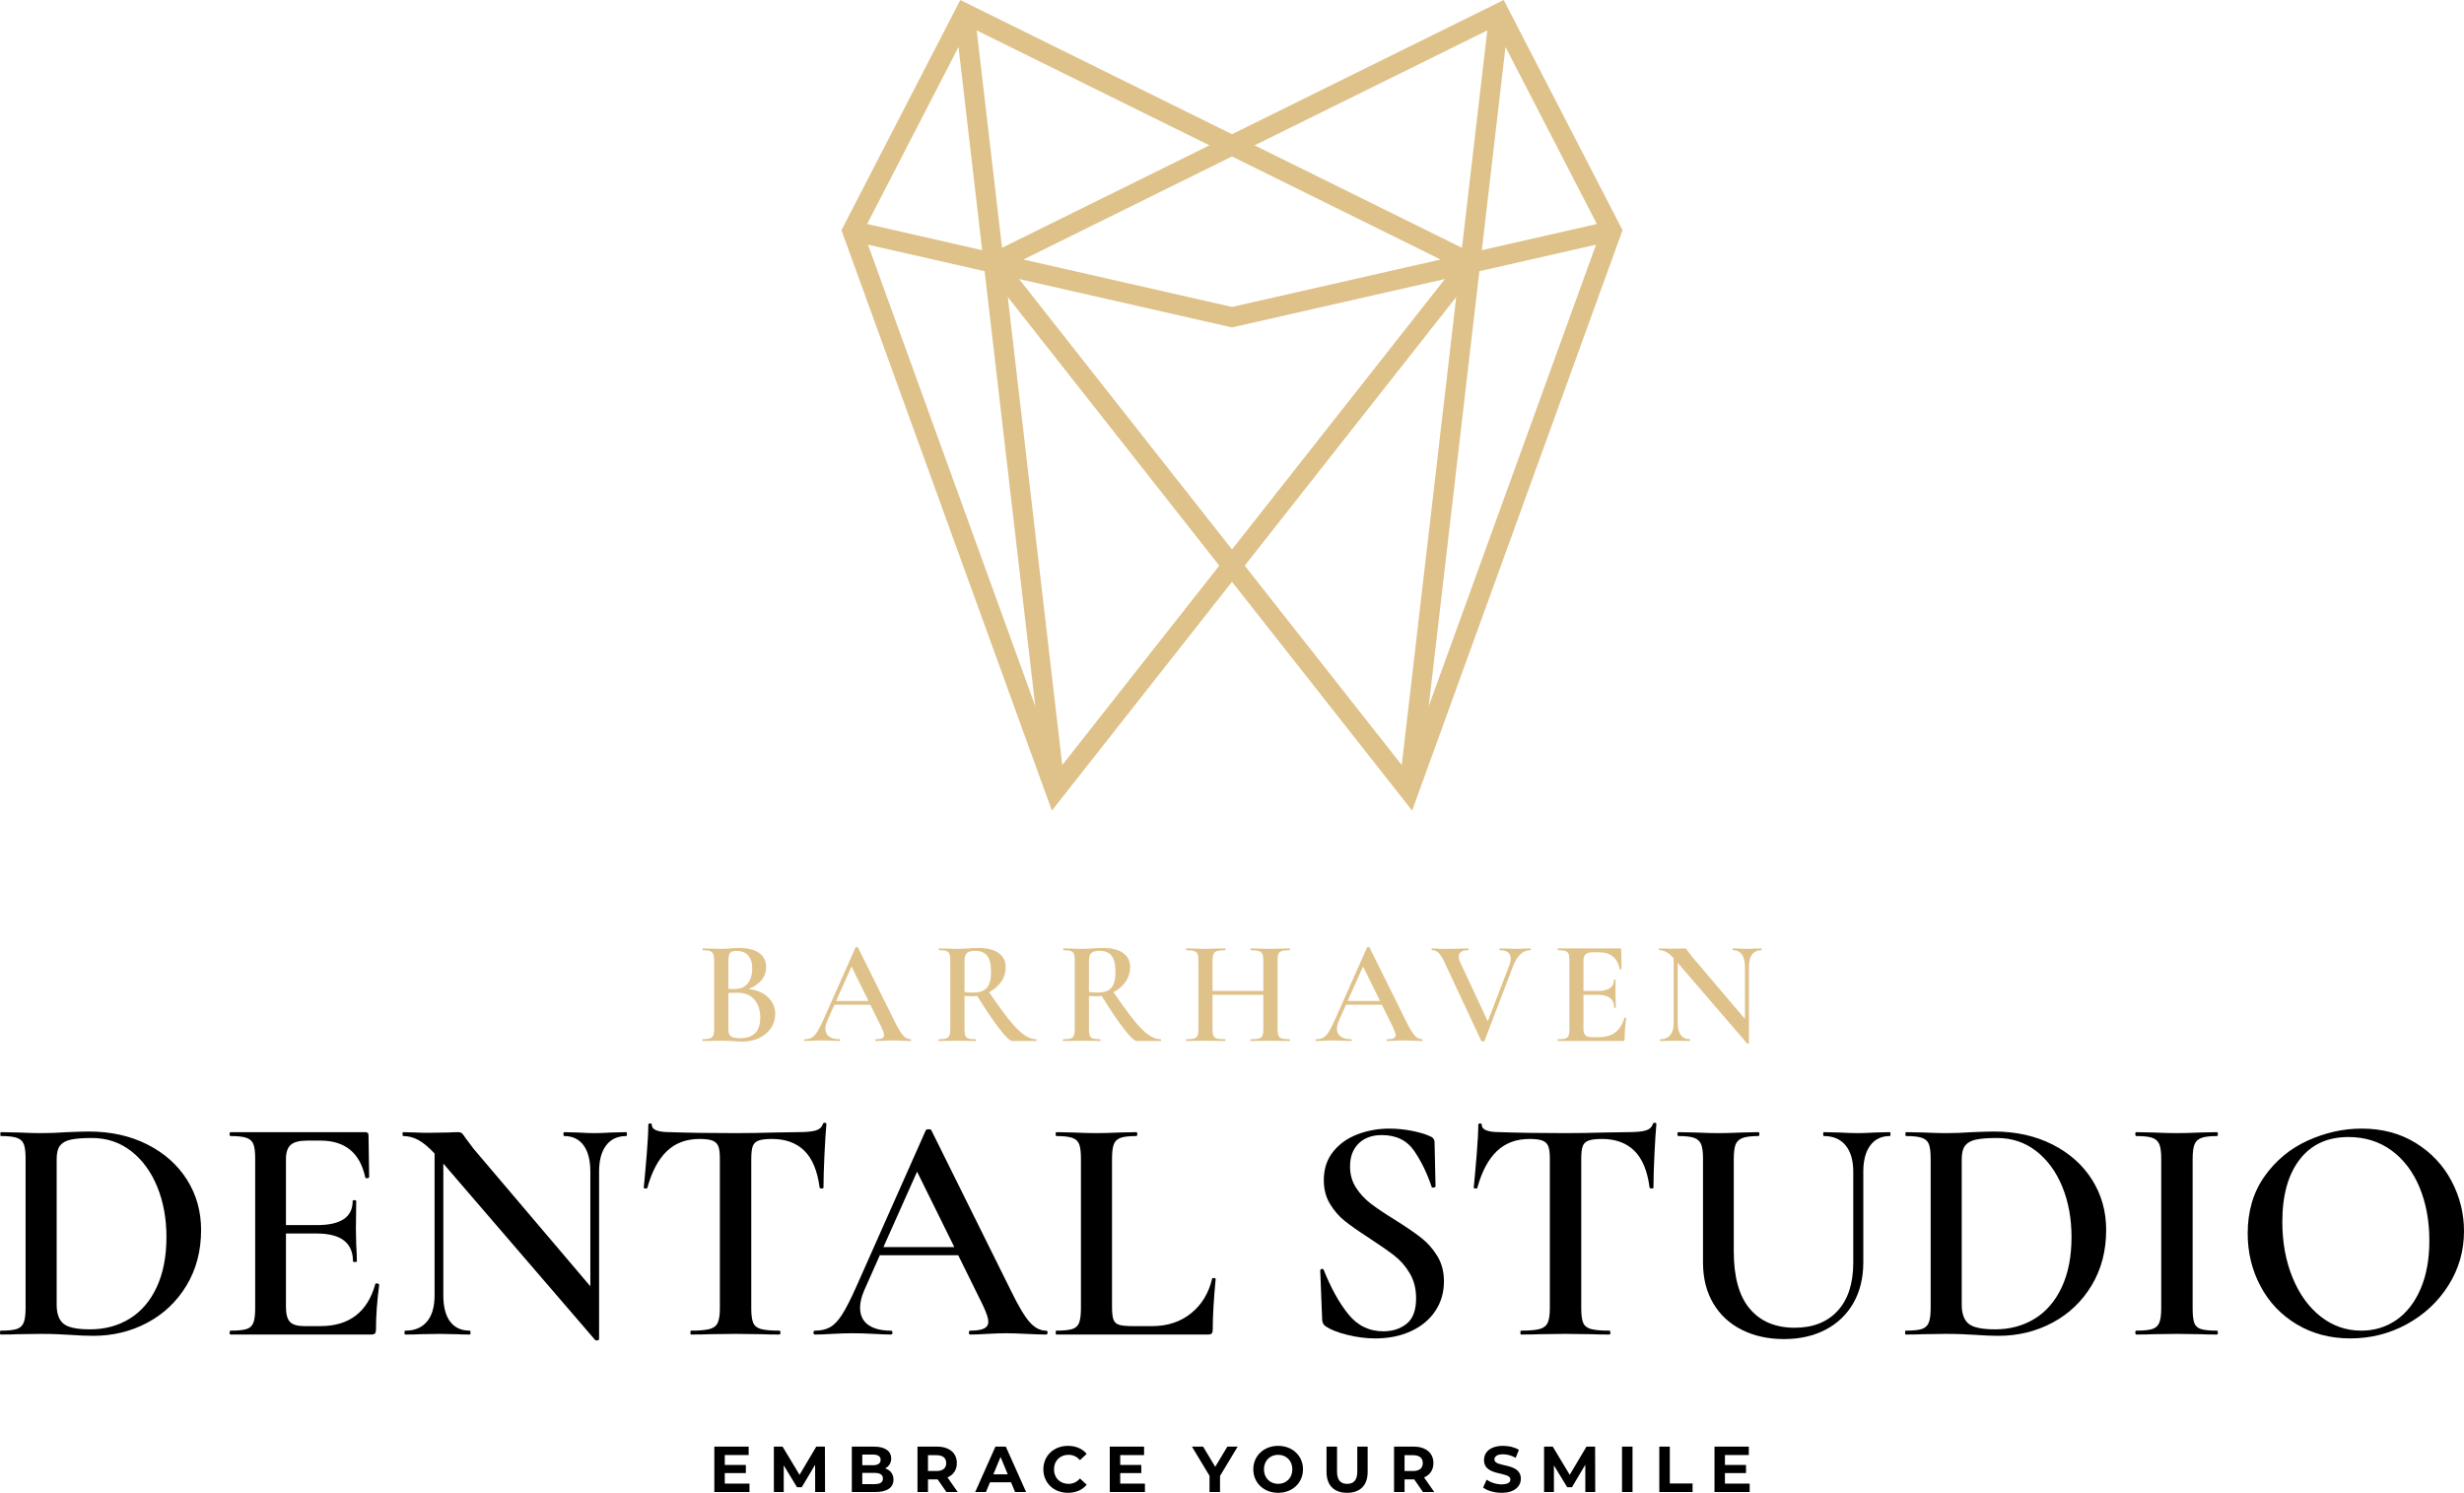 <?xml version="1.0" encoding="UTF-8"?> <svg xmlns="http://www.w3.org/2000/svg" id="Layer_2" viewBox="0 0 557.59 337.854"><defs><style>.cls-1,.cls-2{fill:#dfc28a;}.cls-2,.cls-3{fill-rule:evenodd;}</style></defs><g id="_Слой_1"><g><path class="cls-2" d="M191.673,49.659L215.968,2.593h0s1.338-2.593,1.338-2.593l61.489,30.373L340.285,0l1.337,2.591h0s24.295,47.068,24.295,47.068h0l1.256,2.434-47.615,131.362-40.763-51.779h0s0,0,0,0l-40.763,51.779L190.416,52.093l1.256-2.434h0Zm87.122-14.242l-47.208,23.318,47.208,10.734,47.208-10.734-47.208-23.318h0Zm0,38.689l-48.186-10.956,48.186,61.207,48.186-61.207-48.186,10.956h0Zm61.89-63.468l-5.354,45.977,26.031-5.92-20.677-40.057h0Zm-11.147,56.582l-47.862,60.797,35.528,45.129,12.334-105.926h0Zm-45.637-34.325l46.934,23.184,5.729-49.197-52.663,26.013h0Zm50.875,28.482l-11.463,98.443,37.86-104.445-26.397,6.002h0ZM216.905,10.638l-20.677,40.057,26.031,5.92-5.354-45.977h0Zm11.147,56.582l12.334,105.926,35.528-45.129-47.862-60.797h0Zm45.637-34.325L221.026,6.882l5.729,49.197,46.934-23.184h0Zm-50.875,28.482l-26.397-6.002,37.86,104.445-11.463-98.443Z"></path><path class="cls-3" d="M164.014,335.77v-2.378h4.77v-1.85h-4.77v-2.231h5.402v-1.908h-7.765v10.275h7.956v-1.908h-5.592Zm22.689,1.908l-.03-10.275h-1.954l-3.785,6.385-3.843-6.385h-1.967v10.275h2.231v-6.033l3.007,4.947h1.072l3.021-5.079,.015,6.165h2.234Zm13.608-5.343c.837-.44,1.365-1.233,1.365-2.26,0-1.6-1.321-2.671-3.89-2.671h-5.02v10.275h5.314c2.701,0,4.11-1.028,4.11-2.804,0-1.291-.734-2.172-1.879-2.54h0Zm-2.818-3.141c1.16,0,1.79,.396,1.79,1.204s-.631,1.219-1.79,1.219h-2.363v-2.422h2.363Zm.411,6.694h-2.774v-2.54h2.774c1.233,0,1.894,.411,1.894,1.277,0,.881-.661,1.262-1.894,1.262h0Zm18.816,1.791l-2.304-3.302c1.336-.572,2.114-1.703,2.114-3.244,0-2.304-1.717-3.728-4.462-3.728h-4.448v10.275h2.378v-2.862h2.187l1.982,2.862h2.554Zm-2.598-6.547c0,1.116-.735,1.791-2.187,1.791h-1.938v-3.581h1.938c1.453,0,2.187,.66,2.187,1.79h0Zm15.587,6.547h2.495l-4.595-10.275h-2.349l-4.579,10.275h2.436l.91-2.202h4.77l.91,2.202h0Zm-4.918-4.007l1.629-3.933,1.63,3.933h-3.259Zm16.879,4.184c1.79,0,3.273-.646,4.242-1.835l-1.526-1.409c-.69,.808-1.556,1.218-2.584,1.218-1.923,0-3.288-1.35-3.288-3.288s1.365-3.288,3.288-3.288c1.028,0,1.894,.411,2.584,1.204l1.526-1.409c-.969-1.174-2.452-1.82-4.227-1.82-3.2,0-5.578,2.217-5.578,5.314s2.378,5.314,5.564,5.314h0Zm11.829-2.084v-2.378h4.77v-1.85h-4.77v-2.231h5.402v-1.908h-7.765v10.275h7.956v-1.908h-5.592Zm26.58-8.367h-2.334l-2.745,4.565-2.745-4.565h-2.525l3.978,6.605v3.669h2.378v-3.64l3.992-6.635h0Zm9.158,10.451c3.23,0,5.623-2.246,5.623-5.314s-2.393-5.314-5.623-5.314-5.622,2.261-5.622,5.314,2.378,5.314,5.622,5.314h0Zm0-2.026c-1.835,0-3.214-1.336-3.214-3.288s1.38-3.288,3.214-3.288,3.215,1.336,3.215,3.288-1.38,3.288-3.215,3.288h0Zm15.602,2.026c2.922,0,4.654-1.673,4.654-4.697v-5.754h-2.349v5.666c0,1.952-.837,2.759-2.29,2.759-1.438,0-2.29-.807-2.29-2.759v-5.666h-2.378v5.754c0,3.024,1.732,4.697,4.653,4.697h0Zm19.727-.177l-2.305-3.302c1.336-.572,2.114-1.703,2.114-3.244,0-2.304-1.718-3.728-4.462-3.728h-4.448v10.275h2.378v-2.862h2.187l1.982,2.862h2.554Zm-2.598-6.547c0,1.116-.734,1.791-2.188,1.791h-1.938v-3.581h1.938c1.453,0,2.188,.66,2.188,1.79h0Zm17.831,6.723c2.936,0,4.359-1.468,4.359-3.183,0-3.773-5.974-2.464-5.974-4.36,0-.648,.543-1.176,1.952-1.176,.91,0,1.894,.264,2.848,.807l.734-1.806c-.954-.602-2.275-.91-3.566-.91-2.921,0-4.33,1.454-4.33,3.203,0,3.816,5.974,2.495,5.974,4.418,0,.628-.572,1.098-1.982,1.098-1.233,0-2.525-.44-3.391-1.069l-.807,1.788c.91,.705,2.554,1.189,4.184,1.189h0Zm21.191-.177l-.029-10.275h-1.954l-3.785,6.385-3.843-6.385h-1.967v10.275h2.231v-6.033l3.007,4.947h1.071l3.021-5.079,.015,6.165h2.233Zm6.063,0h2.378v-10.275h-2.378v10.275h0Zm8.438,0h7.53v-1.937h-5.152v-8.337h-2.378v10.275h0Zm14.853-1.908v-2.378h4.77v-1.85h-4.77v-2.231h5.402v-1.908h-7.765v10.275h7.956v-1.908h-5.592Z"></path><g><path class="cls-1" d="M173.782,225.681c1.095,1.028,1.643,2.302,1.643,3.821,0,1.162-.318,2.219-.956,3.168-.637,.95-1.52,1.699-2.648,2.246-1.128,.548-2.386,.821-3.771,.821-.649,0-1.397-.033-2.246-.101-.291-.023-.659-.044-1.106-.066-.447-.023-.95-.034-1.509-.034l-2.414,.034c-.425,.022-1.006,.033-1.743,.033-.067,0-.101-.067-.101-.201s.033-.201,.101-.201c.715,0,1.251-.061,1.609-.185,.357-.122,.609-.34,.754-.653,.145-.312,.218-.805,.218-1.476v-15.521c0-.647-.073-1.134-.218-1.458-.146-.324-.391-.548-.738-.671-.347-.122-.877-.184-1.592-.184-.045,0-.067-.067-.067-.201,0-.135,.022-.201,.067-.201l1.743,.033c.983,.045,1.777,.067,2.38,.067,.626,0,1.285-.034,1.978-.101,.246-.023,.542-.045,.888-.067,.346-.022,.743-.033,1.191-.033,1.989,0,3.508,.38,4.559,1.14,1.05,.76,1.576,1.833,1.576,3.218,0,1.073-.347,2.04-1.039,2.9-.693,.86-1.676,1.537-2.95,2.028,1.832,.201,3.296,.815,4.392,1.844Zm-8.565-10.024c-.257,.291-.386,.884-.386,1.777v6.369l1.408,.034c1.318,0,2.313-.431,2.983-1.291,.671-.86,1.006-1.973,1.006-3.336,0-1.273-.302-2.257-.905-2.95-.603-.692-1.486-1.039-2.648-1.039-.715,0-1.201,.146-1.458,.436Zm6.822,14.65c0-1.698-.442-3.061-1.324-4.09-.883-1.027-2.174-1.542-3.872-1.542-.805,0-1.475,.022-2.012,.067v8.145c0,.515,.067,.917,.201,1.207,.134,.291,.391,.509,.771,.654s.95,.218,1.71,.218c3.017,0,4.526-1.554,4.526-4.66Z"></path><path class="cls-1" d="M206.199,235.402c0,.134-.056,.201-.168,.201-.425,0-1.106-.023-2.045-.067-.938-.044-1.621-.066-2.045-.066-.559,0-1.218,.022-1.978,.066-.76,.045-1.352,.067-1.776,.067-.09,0-.134-.067-.134-.201s.044-.201,.134-.201c.648,0,1.123-.072,1.424-.218,.302-.145,.453-.386,.453-.721s-.19-.905-.57-1.71l-2.548-5.163h-8.113l-1.609,3.621c-.291,.671-.436,1.273-.436,1.81,0,.782,.279,1.374,.838,1.776s1.341,.603,2.347,.603c.111,0,.167,.067,.167,.201s-.056,.201-.167,.201c-.402,0-.984-.023-1.744-.067-.85-.044-1.587-.066-2.212-.066-.604,0-1.308,.022-2.112,.066-.716,.045-1.308,.067-1.777,.067-.112,0-.168-.067-.168-.201s.056-.201,.168-.201c.625,0,1.151-.122,1.576-.369,.424-.245,.838-.687,1.24-1.324,.402-.637,.883-1.58,1.441-2.832l7.207-16.226c.045-.067,.146-.101,.302-.101s.246,.033,.269,.101l8.213,16.561c.782,1.609,1.436,2.71,1.961,3.302,.525,.593,1.09,.889,1.693,.889,.112,0,.168,.067,.168,.201Zm-16.997-8.851h7.342l-3.855-7.811-3.487,7.811Z"></path><path class="cls-1" d="M234.594,235.402c0,.134-.033,.201-.101,.201h-5.397c-.515,0-1.47-.894-2.867-2.682-1.397-1.788-3.09-4.291-5.079-7.51-.492,.045-.872,.067-1.14,.067-.492,0-1.073-.022-1.744-.067v7.476c0,.693,.061,1.196,.185,1.509,.122,.313,.357,.525,.704,.637,.346,.112,.899,.168,1.659,.168,.044,0,.067,.067,.067,.201s-.023,.201-.067,.201c-.737,0-1.307-.011-1.709-.033l-2.481-.034-2.413,.034c-.425,.022-1.006,.033-1.743,.033-.067,0-.101-.067-.101-.201s.033-.201,.101-.201c.759,0,1.312-.056,1.659-.168,.346-.111,.587-.329,.721-.653,.134-.323,.201-.821,.201-1.492v-15.521c0-.67-.062-1.161-.184-1.475-.123-.312-.364-.531-.721-.654-.357-.122-.905-.184-1.643-.184-.045,0-.067-.067-.067-.201,0-.135,.022-.201,.067-.201l1.743,.033c.983,.045,1.777,.067,2.38,.067,.738,0,1.542-.034,2.414-.101,.291-.023,.643-.045,1.056-.067,.414-.022,.877-.033,1.391-.033,1.945,0,3.447,.38,4.509,1.14,1.061,.76,1.592,1.821,1.592,3.184,0,1.229-.341,2.336-1.022,3.319-.682,.983-1.592,1.766-2.732,2.347,1.832,2.704,3.364,4.816,4.593,6.336s2.319,2.62,3.269,3.302c.95,.682,1.882,1.022,2.799,1.022,.067,0,.101,.067,.101,.201Zm-14.382-10.761c1.453,0,2.492-.363,3.118-1.09,.625-.727,.939-1.894,.939-3.504,0-1.81-.308-3.072-.922-3.788-.615-.715-1.503-1.072-2.665-1.072-.872,0-1.492,.162-1.861,.486-.369,.324-.553,.91-.553,1.76v7.073c.537,.09,1.185,.135,1.944,.135Z"></path><path class="cls-1" d="M262.753,235.402c0,.134-.033,.201-.101,.201h-5.397c-.515,0-1.47-.894-2.867-2.682-1.397-1.788-3.09-4.291-5.079-7.51-.492,.045-.872,.067-1.14,.067-.492,0-1.073-.022-1.744-.067v7.476c0,.693,.061,1.196,.185,1.509,.123,.313,.357,.525,.704,.637,.346,.112,.899,.168,1.659,.168,.044,0,.067,.067,.067,.201s-.023,.201-.067,.201c-.737,0-1.307-.011-1.709-.033l-2.481-.034-2.414,.034c-.425,.022-1.006,.033-1.743,.033-.067,0-.101-.067-.101-.201s.033-.201,.101-.201c.759,0,1.312-.056,1.659-.168,.346-.111,.587-.329,.721-.653,.134-.323,.201-.821,.201-1.492v-15.521c0-.67-.061-1.161-.184-1.475-.123-.312-.364-.531-.721-.654-.357-.122-.905-.184-1.643-.184-.045,0-.067-.067-.067-.201,0-.135,.022-.201,.067-.201l1.743,.033c.983,.045,1.777,.067,2.38,.067,.738,0,1.542-.034,2.414-.101,.291-.023,.643-.045,1.056-.067,.414-.022,.877-.033,1.391-.033,1.945,0,3.447,.38,4.509,1.14,1.061,.76,1.592,1.821,1.592,3.184,0,1.229-.341,2.336-1.022,3.319-.682,.983-1.592,1.766-2.732,2.347,1.833,2.704,3.364,4.816,4.593,6.336s2.319,2.62,3.269,3.302c.95,.682,1.882,1.022,2.799,1.022,.067,0,.101,.067,.101,.201Zm-14.382-10.761c1.453,0,2.492-.363,3.118-1.09,.625-.727,.939-1.894,.939-3.504,0-1.81-.308-3.072-.922-3.788-.615-.715-1.503-1.072-2.665-1.072-.872,0-1.492,.162-1.861,.486-.369,.324-.553,.91-.553,1.76v7.073c.537,.09,1.185,.135,1.944,.135Z"></path><path class="cls-1" d="M291.919,235.402c0,.134-.033,.201-.101,.201-.76,0-1.374-.011-1.844-.033l-2.447-.034-2.85,.034c-.402,.022-.939,.033-1.609,.033-.067,0-.101-.067-.101-.201s.033-.201,.101-.201c.849,0,1.463-.056,1.844-.168,.38-.111,.637-.323,.771-.637,.134-.312,.201-.815,.201-1.509v-7.744h-11.499v7.744c0,.671,.067,1.169,.201,1.492,.134,.324,.396,.542,.788,.653,.391,.112,1.011,.168,1.86,.168,.044,0,.067,.067,.067,.201s-.023,.201-.067,.201c-.76,0-1.353-.011-1.777-.033l-2.782-.034-2.447,.034c-.425,.022-1.017,.033-1.777,.033-.045,0-.067-.067-.067-.201s.022-.201,.067-.201c.805,0,1.396-.056,1.777-.168,.38-.111,.637-.329,.771-.653,.134-.323,.201-.821,.201-1.492v-15.521c0-.67-.067-1.161-.201-1.475-.134-.312-.391-.531-.771-.654-.38-.122-.961-.184-1.743-.184-.045,0-.067-.067-.067-.201,0-.135,.022-.201,.067-.201l1.777,.033c1.027,.045,1.832,.067,2.414,.067,.782,0,1.709-.023,2.782-.067l1.777-.033c.044,0,.067,.066,.067,.201,0,.134-.023,.201-.067,.201-.827,0-1.436,.066-1.827,.2-.391,.135-.659,.364-.804,.688-.146,.324-.218,.821-.218,1.492v6.839h11.499v-6.839c0-.671-.067-1.168-.201-1.492-.134-.323-.397-.553-.788-.688-.391-.134-1.001-.2-1.827-.2-.067,0-.101-.067-.101-.201,0-.135,.033-.201,.101-.201l1.609,.033c1.073,.045,2.022,.067,2.85,.067,.604,0,1.419-.023,2.447-.067l1.844-.033c.067,0,.101,.066,.101,.201,0,.134-.033,.201-.101,.201-.805,0-1.391,.062-1.76,.184-.369,.123-.62,.342-.754,.654-.134,.313-.201,.805-.201,1.475v15.521c0,.671,.067,1.169,.201,1.492,.134,.324,.385,.542,.754,.653,.369,.112,.955,.168,1.76,.168,.067,0,.101,.067,.101,.201Z"></path><path class="cls-1" d="M321.957,235.402c0,.134-.056,.201-.168,.201-.425,0-1.106-.023-2.045-.067-.939-.044-1.621-.066-2.045-.066-.559,0-1.218,.022-1.978,.066-.76,.045-1.352,.067-1.776,.067-.09,0-.134-.067-.134-.201s.044-.201,.134-.201c.648,0,1.123-.072,1.424-.218,.302-.145,.453-.386,.453-.721s-.19-.905-.57-1.71l-2.548-5.163h-8.113l-1.609,3.621c-.291,.671-.436,1.273-.436,1.81,0,.782,.279,1.374,.838,1.776s1.341,.603,2.347,.603c.111,0,.168,.067,.168,.201s-.056,.201-.168,.201c-.402,0-.984-.023-1.744-.067-.85-.044-1.587-.066-2.212-.066-.603,0-1.308,.022-2.112,.066-.716,.045-1.308,.067-1.777,.067-.112,0-.168-.067-.168-.201s.056-.201,.168-.201c.625,0,1.151-.122,1.576-.369,.424-.245,.838-.687,1.24-1.324,.402-.637,.883-1.58,1.441-2.832l7.207-16.226c.045-.067,.145-.101,.302-.101s.246,.033,.269,.101l8.213,16.561c.782,1.609,1.436,2.71,1.961,3.302,.525,.593,1.09,.889,1.693,.889,.112,0,.168,.067,.168,.201Zm-16.997-8.851h7.342l-3.855-7.811-3.487,7.811Z"></path><path class="cls-1" d="M346.396,214.852c0,.134-.034,.201-.101,.201-.805,0-1.542,.301-2.213,.904-.671,.604-1.218,1.476-1.643,2.615l-6.503,16.997c-.023,.089-.146,.134-.369,.134s-.347-.045-.369-.134l-8.481-18.137c-.402-.827-.805-1.43-1.207-1.81-.402-.38-.883-.569-1.441-.569-.067,0-.101-.067-.101-.201,0-.135,.034-.201,.101-.201l.872,.033c.491,.045,1.05,.067,1.676,.067,1.564,0,2.972-.023,4.224-.067,.357-.023,.815-.033,1.374-.033,.067,0,.101,.066,.101,.201,0,.134-.034,.201-.101,.201-1.408,0-2.112,.491-2.112,1.475,0,.38,.112,.805,.335,1.273l6.235,13.343,4.895-12.705c.201-.537,.302-1.017,.302-1.441,0-.626-.207-1.106-.62-1.442-.414-.335-1.034-.502-1.861-.502-.067,0-.101-.067-.101-.201,0-.135,.034-.201,.101-.201l1.609,.033c.849,.045,1.631,.067,2.347,.067,.424,0,.95-.023,1.576-.067l1.374-.033c.067,0,.101,.066,.101,.201Z"></path><path class="cls-1" d="M367.717,230.306c.067,0,.128,.017,.185,.051,.055,.033,.084,.061,.084,.083-.224,1.699-.335,3.252-.335,4.66,0,.18-.034,.308-.101,.386-.067,.078-.201,.117-.402,.117h-14.549c-.067,0-.101-.067-.101-.201s.033-.201,.101-.201c.759,0,1.312-.056,1.659-.168,.346-.111,.581-.329,.704-.653,.122-.323,.184-.821,.184-1.492v-15.521c0-.67-.062-1.161-.184-1.475-.123-.312-.364-.531-.721-.654-.358-.122-.905-.184-1.643-.184-.067,0-.101-.067-.101-.201,0-.135,.033-.201,.101-.201h13.946c.223,0,.335,.101,.335,.302l.067,4.357c0,.045-.062,.079-.185,.101-.123,.022-.196,0-.218-.066-.536-2.548-2.09-3.822-4.66-3.822h-1.341c-.804,0-1.374,.146-1.71,.436-.335,.291-.503,.783-.503,1.476v6.839h3.218c2.458,0,3.688-.827,3.688-2.48,0-.067,.061-.101,.184-.101s.185,.033,.185,.101l-.034,2.916,.034,1.576c.044,.715,.067,1.296,.067,1.743,0,.045-.067,.066-.201,.066s-.201-.022-.201-.066c0-1.922-1.252-2.884-3.755-2.884h-3.185v7.61c0,.737,.139,1.252,.419,1.542,.279,.291,.776,.436,1.492,.436h1.643c2.995,0,4.895-1.452,5.699-4.357,0-.045,.045-.067,.134-.067Z"></path><path class="cls-1" d="M398.66,214.852c0,.134-.023,.201-.067,.201-.894,0-1.587,.318-2.078,.955-.492,.637-.738,1.548-.738,2.732v17.332c0,.066-.056,.111-.167,.134-.112,.022-.19,.011-.235-.033l-15.723-18.271v13.644c0,1.186,.235,2.09,.704,2.716,.469,.626,1.151,.939,2.045,.939,.045,0,.067,.067,.067,.201s-.022,.201-.067,.201c-.603,0-1.062-.011-1.374-.033l-1.777-.034-1.978,.034c-.357,.022-.872,.033-1.542,.033-.067,0-.101-.067-.101-.201s.034-.201,.101-.201c.961,0,1.704-.312,2.229-.939,.525-.626,.788-1.53,.788-2.716v-14.684c-.626-.67-1.19-1.14-1.693-1.408-.503-.268-1.023-.401-1.559-.401-.045,0-.067-.067-.067-.201,0-.135,.022-.201,.067-.201l1.341,.033c.29,.022,.704,.033,1.24,.033l2.145-.033c.268-.023,.592-.033,.972-.033,.179,0,.313,.045,.402,.134,.089,.09,.223,.269,.402,.536l.805,1.073,12.068,14.214v-11.867c0-1.185-.234-2.096-.704-2.732-.47-.637-1.14-.955-2.012-.955-.045,0-.067-.067-.067-.201,0-.135,.022-.201,.067-.201l1.375,.033c.715,.045,1.308,.067,1.777,.067,.447,0,1.05-.023,1.81-.067l1.475-.033c.044,0,.067,.066,.067,.201Z"></path></g><g><path d="M15.829,302.108c-.733-.049-1.662-.098-2.785-.146-1.124-.048-2.395-.073-3.811-.073l-5.203,.073c-.929,.049-2.224,.073-3.884,.073-.099,0-.147-.147-.147-.44s.048-.439,.147-.439c1.66,0,2.869-.122,3.627-.367,.757-.243,1.283-.72,1.576-1.429,.293-.708,.44-1.795,.44-3.261v-33.93c0-1.465-.135-2.539-.403-3.224-.269-.684-.794-1.16-1.575-1.43-.782-.268-1.979-.402-3.591-.402-.099,0-.147-.146-.147-.44s.048-.44,.147-.44l3.884,.073c2.149,.099,3.858,.146,5.129,.146,1.954,0,3.932-.073,5.936-.22,2.442-.097,4.079-.146,4.91-.146,4.983,0,9.404,.978,13.264,2.932,3.859,1.954,6.852,4.616,8.977,7.987,2.125,3.371,3.188,7.157,3.188,11.358,0,4.739-1.1,8.929-3.298,12.567-2.198,3.641-5.155,6.449-8.867,8.428-3.713,1.979-7.793,2.968-12.238,2.968-1.515,0-3.273-.073-5.276-.22Zm13.52-3.664c2.613-1.612,4.653-3.994,6.119-7.145,1.465-3.151,2.198-6.926,2.198-11.322,0-4.201-.696-7.999-2.088-11.396-1.393-3.395-3.359-6.082-5.899-8.061-2.541-1.979-5.496-2.968-8.867-2.968-2.052,0-3.64,.122-4.763,.366-1.124,.245-1.942,.696-2.455,1.355-.513,.66-.769,1.675-.769,3.041v32.977c0,2.004,.513,3.433,1.539,4.287,1.026,.856,3.028,1.282,6.009,1.282,3.371,0,6.363-.806,8.977-2.418Z"></path><path d="M85.226,290.457c.146,0,.281,.036,.403,.109,.121,.073,.183,.136,.183,.184-.489,3.713-.733,7.108-.733,10.186,0,.392-.073,.673-.22,.843-.147,.172-.44,.257-.879,.257h-31.804c-.146,0-.22-.147-.22-.44s.073-.439,.22-.439c1.661,0,2.87-.122,3.628-.367,.757-.243,1.27-.72,1.539-1.429,.268-.708,.403-1.795,.403-3.261v-33.93c0-1.465-.135-2.539-.403-3.224-.269-.684-.794-1.16-1.576-1.43-.782-.268-1.979-.402-3.591-.402-.146,0-.22-.146-.22-.44s.073-.44,.22-.44h30.485c.488,0,.733,.22,.733,.66l.146,9.526c0,.099-.135,.172-.403,.22-.269,.049-.428,0-.476-.147-1.172-5.569-4.568-8.354-10.186-8.354h-2.931c-1.759,0-3.004,.318-3.737,.953s-1.099,1.71-1.099,3.224v14.95h7.035c5.374,0,8.061-1.808,8.061-5.423,0-.147,.134-.22,.403-.22,.268,0,.403,.073,.403,.22l-.073,6.375,.073,3.444c.097,1.565,.146,2.834,.146,3.811,0,.099-.146,.146-.439,.146s-.44-.048-.44-.146c0-4.201-2.736-6.302-8.208-6.302h-6.961v16.635c0,1.611,.305,2.736,.916,3.37,.61,.636,1.697,.953,3.261,.953h3.591c6.546,0,10.699-3.175,12.458-9.526,0-.098,.097-.147,.293-.147Z"></path><path d="M141.872,256.674c0,.294-.049,.44-.146,.44-1.955,0-3.469,.696-4.543,2.088-1.075,1.393-1.612,3.384-1.612,5.973v37.887c0,.146-.123,.243-.366,.293-.245,.048-.416,.024-.513-.073l-34.369-39.939v29.825c0,2.59,.513,4.568,1.539,5.936,1.026,1.369,2.516,2.053,4.47,2.053,.097,0,.146,.146,.146,.439s-.049,.44-.146,.44c-1.319,0-2.321-.024-3.005-.073l-3.884-.073-4.324,.073c-.782,.049-1.905,.073-3.371,.073-.146,0-.22-.147-.22-.44s.073-.439,.22-.439c2.1,0,3.725-.684,4.873-2.053,1.148-1.367,1.722-3.346,1.722-5.936v-32.097c-1.368-1.466-2.602-2.492-3.701-3.078s-2.235-.879-3.408-.879c-.098,0-.147-.146-.147-.44s.048-.44,.147-.44l2.931,.073c.635,.05,1.539,.073,2.711,.073l4.69-.073c.587-.048,1.294-.073,2.126-.073,.39,0,.684,.099,.879,.293,.194,.196,.488,.587,.879,1.173l1.759,2.345,26.381,31.071v-25.941c0-2.589-.513-4.58-1.539-5.973-1.026-1.392-2.491-2.088-4.396-2.088-.099,0-.146-.146-.146-.44s.048-.44,.146-.44l3.004,.073c1.563,.099,2.858,.146,3.884,.146,.977,0,2.296-.048,3.957-.146l3.225-.073c.097,0,.146,.147,.146,.44Z"></path><path d="M150.921,260.521c-1.931,1.832-3.408,4.605-4.434,8.317,0,.099-.135,.146-.403,.146-.27,0-.403-.073-.403-.22,.195-1.905,.414-4.36,.66-7.365,.244-3.004,.366-5.263,.366-6.778,0-.243,.134-.366,.403-.366,.268,0,.403,.123,.403,.366,0,1.075,1.367,1.612,4.104,1.612,4.201,.147,9.111,.22,14.729,.22,2.882,0,5.936-.048,9.16-.146l4.983-.073c1.856,0,3.211-.121,4.067-.366,.854-.244,1.404-.732,1.649-1.466,.048-.194,.195-.293,.439-.293s.367,.099,.367,.293c-.146,1.515-.293,3.81-.44,6.889-.146,3.078-.22,5.569-.22,7.475,0,.146-.135,.22-.403,.22-.269,0-.428-.073-.476-.22-.489-3.762-1.637-6.533-3.444-8.317-1.808-1.783-4.25-2.675-7.328-2.675-1.369,0-2.382,.122-3.042,.366-.659,.245-1.099,.672-1.319,1.282-.22,.612-.33,1.576-.33,2.895v33.783c0,1.515,.147,2.614,.44,3.298,.293,.685,.879,1.148,1.759,1.392,.879,.245,2.271,.367,4.177,.367,.147,0,.22,.146,.22,.439s-.073,.44-.22,.44c-1.711,0-3.054-.024-4.03-.073l-6.009-.073-5.716,.073c-1.026,.049-2.443,.073-4.25,.073-.099,0-.146-.147-.146-.44s.048-.439,.146-.439c1.905,0,3.309-.122,4.213-.367,.903-.243,1.514-.72,1.832-1.429,.317-.708,.477-1.795,.477-3.261v-33.93c0-1.27-.123-2.198-.367-2.784-.245-.586-.685-1.001-1.319-1.246-.636-.244-1.612-.366-2.931-.366-2.98,0-5.436,.916-7.365,2.748Z"></path><path d="M237.064,301.595c0,.293-.123,.44-.367,.44-.928,0-2.418-.048-4.47-.147-2.052-.098-3.543-.146-4.47-.146-1.222,0-2.664,.049-4.324,.146-1.662,.099-2.957,.147-3.884,.147-.196,0-.293-.147-.293-.44s.097-.439,.293-.439c1.417,0,2.455-.158,3.114-.477,.66-.317,.989-.843,.989-1.576s-.416-1.979-1.246-3.737l-5.569-11.285h-17.734l-3.518,7.915c-.636,1.465-.953,2.784-.953,3.957,0,1.71,.61,3.004,1.832,3.884,1.221,.879,2.931,1.319,5.129,1.319,.244,0,.367,.146,.367,.439s-.123,.44-.367,.44c-.879,0-2.15-.048-3.81-.147-1.857-.098-3.469-.146-4.836-.146-1.319,0-2.858,.049-4.617,.146-1.564,.099-2.858,.147-3.884,.147-.244,0-.367-.147-.367-.44s.122-.439,.367-.439c1.367,0,2.516-.269,3.444-.807,.927-.537,1.832-1.502,2.711-2.895,.879-1.393,1.929-3.456,3.151-6.192l15.755-35.468c.097-.147,.317-.22,.66-.22s.537,.073,.586,.22l17.954,36.201c1.709,3.517,3.138,5.924,4.287,7.218,1.148,1.295,2.382,1.942,3.701,1.942,.244,0,.367,.146,.367,.439Zm-37.153-19.347h16.048l-8.427-17.074-7.621,17.074Z"></path><path d="M251.646,295.806c0,1.318,.11,2.272,.33,2.857,.22,.586,.646,.978,1.282,1.173,.634,.195,1.66,.293,3.078,.293h4.397c3.468,0,6.399-.964,8.794-2.895,2.393-1.93,3.981-4.531,4.763-7.805,.048-.147,.194-.207,.439-.183,.244,.024,.367,.109,.367,.256-.44,4.593-.66,8.403-.66,11.432,0,.392-.073,.673-.22,.843-.147,.172-.44,.257-.879,.257h-34.295c-.099,0-.147-.147-.147-.44s.048-.439,.147-.439c1.66,0,2.869-.122,3.627-.367,.757-.243,1.27-.72,1.539-1.429,.268-.708,.403-1.795,.403-3.261v-33.93c0-1.465-.135-2.539-.403-3.224-.269-.684-.794-1.16-1.576-1.43-.782-.268-1.979-.402-3.59-.402-.099,0-.147-.146-.147-.44s.048-.44,.147-.44l3.737,.073c2.149,.099,3.908,.146,5.276,.146,1.466,0,3.273-.048,5.423-.146l3.664-.073c.146,0,.22,.147,.22,.44s-.073,.44-.22,.44c-1.612,0-2.797,.135-3.554,.402-.758,.27-1.271,.759-1.539,1.466-.269,.709-.403,1.796-.403,3.261v33.563Z"></path><path d="M306.862,268.803c.904,1.392,2.027,2.601,3.371,3.627,1.343,1.026,3.163,2.248,5.459,3.664,2.492,1.564,4.458,2.907,5.899,4.03,1.44,1.125,2.663,2.504,3.664,4.141,1.001,1.638,1.502,3.554,1.502,5.752,0,2.492-.648,4.716-1.942,6.669-1.295,1.955-3.127,3.48-5.496,4.58-2.37,1.1-5.069,1.648-8.098,1.648-2.052,0-4.166-.269-6.339-.806-2.174-.537-3.823-1.196-4.946-1.978-.439-.293-.685-.757-.733-1.393l-.439-11.139v-.073c0-.194,.121-.305,.366-.33,.244-.024,.391,.062,.44,.257,1.612,4.056,3.456,7.377,5.533,9.966,2.076,2.591,4.727,3.885,7.951,3.885,2.1,0,3.859-.574,5.276-1.723,1.416-1.147,2.125-3.065,2.125-5.752,0-2.149-.476-4.031-1.429-5.643-.953-1.612-2.126-2.956-3.518-4.031-1.393-1.073-3.286-2.392-5.679-3.957-2.345-1.514-4.177-2.796-5.496-3.847-1.319-1.051-2.443-2.346-3.371-3.885-.929-1.538-1.392-3.334-1.392-5.386,0-2.54,.708-4.689,2.125-6.448,1.416-1.759,3.261-3.066,5.533-3.921,2.271-.854,4.653-1.282,7.145-1.282,1.66,0,3.321,.159,4.983,.477,1.66,.317,3.053,.721,4.177,1.209,.732,.293,1.099,.758,1.099,1.392l.22,9.967c0,.146-.135,.245-.403,.293-.27,.049-.428,0-.476-.147-.978-2.979-2.284-5.68-3.92-8.098-1.638-2.418-4.092-3.627-7.365-3.627-2.199,0-3.946,.635-5.24,1.905-1.295,1.271-1.942,3.004-1.942,5.202,0,1.809,.451,3.408,1.355,4.801Z"></path><path d="M338.739,260.521c-1.931,1.832-3.408,4.605-4.434,8.317,0,.099-.135,.146-.403,.146-.27,0-.403-.073-.403-.22,.195-1.905,.414-4.36,.66-7.365,.244-3.004,.366-5.263,.366-6.778,0-.243,.134-.366,.403-.366,.267,0,.403,.123,.403,.366,0,1.075,1.367,1.612,4.104,1.612,4.201,.147,9.111,.22,14.729,.22,2.882,0,5.936-.048,9.16-.146l4.983-.073c1.856,0,3.211-.121,4.067-.366,.855-.244,1.404-.732,1.649-1.466,.048-.194,.195-.293,.439-.293s.367,.099,.367,.293c-.146,1.515-.293,3.81-.44,6.889-.147,3.078-.22,5.569-.22,7.475,0,.146-.135,.22-.403,.22-.269,0-.428-.073-.476-.22-.489-3.762-1.637-6.533-3.444-8.317-1.808-1.783-4.25-2.675-7.328-2.675-1.369,0-2.382,.122-3.042,.366-.659,.245-1.099,.672-1.319,1.282-.22,.612-.33,1.576-.33,2.895v33.783c0,1.515,.147,2.614,.44,3.298,.293,.685,.879,1.148,1.759,1.392,.879,.245,2.272,.367,4.177,.367,.147,0,.22,.146,.22,.439s-.073,.44-.22,.44c-1.71,0-3.054-.024-4.03-.073l-6.009-.073-5.716,.073c-1.026,.049-2.443,.073-4.25,.073-.099,0-.146-.147-.146-.44s.048-.439,.146-.439c1.905,0,3.309-.122,4.213-.367,.903-.243,1.514-.72,1.832-1.429,.317-.708,.477-1.795,.477-3.261v-33.93c0-1.27-.123-2.198-.367-2.784-.245-.586-.685-1.001-1.319-1.246-.636-.244-1.612-.366-2.931-.366-2.98,0-5.435,.916-7.365,2.748Z"></path><path d="M417.662,259.239c-1.148-1.417-2.797-2.125-4.946-2.125-.099,0-.146-.146-.146-.44s.048-.44,.146-.44l3.371,.073c1.856,.099,3.322,.146,4.397,.146,.879,0,2.198-.048,3.957-.146l3.224-.073c.098,0,.146,.147,.146,.44s-.049,.44-.146,.44c-1.905,0-3.383,.708-4.434,2.125-1.051,1.417-1.575,3.396-1.575,5.936v20.519c0,3.518-.746,6.584-2.235,9.197-1.491,2.613-3.591,4.629-6.302,6.045-2.711,1.417-5.851,2.126-9.417,2.126s-6.742-.696-9.526-2.089c-2.785-1.393-4.946-3.396-6.485-6.009-1.539-2.613-2.309-5.68-2.309-9.197v-23.597c0-1.465-.146-2.539-.44-3.224-.293-.684-.819-1.16-1.576-1.43-.758-.268-1.942-.402-3.554-.402-.146,0-.22-.146-.22-.44s.073-.44,.22-.44l3.811,.073c2.149,.099,3.884,.146,5.203,.146,1.466,0,3.273-.048,5.423-.146l3.664-.073c.146,0,.22,.147,.22,.44s-.073,.44-.22,.44c-1.612,0-2.81,.147-3.591,.439-.782,.293-1.308,.795-1.576,1.502-.269,.709-.403,1.796-.403,3.261v20.886c0,5.814,1.209,10.149,3.627,13.007,2.419,2.858,5.801,4.287,10.15,4.287,4.152,0,7.401-1.282,9.746-3.847,2.345-2.565,3.517-6.192,3.517-10.883v-20.592c0-2.54-.575-4.519-1.722-5.936Z"></path><path d="M446.937,302.108c-.733-.049-1.662-.098-2.785-.146-1.124-.048-2.395-.073-3.811-.073l-5.203,.073c-.929,.049-2.224,.073-3.884,.073-.099,0-.147-.147-.147-.44s.048-.439,.147-.439c1.66,0,2.869-.122,3.627-.367,.757-.243,1.283-.72,1.576-1.429,.293-.708,.44-1.795,.44-3.261v-33.93c0-1.465-.135-2.539-.403-3.224-.269-.684-.794-1.16-1.575-1.43-.782-.268-1.979-.402-3.591-.402-.099,0-.147-.146-.147-.44s.048-.44,.147-.44l3.884,.073c2.149,.099,3.858,.146,5.129,.146,1.954,0,3.932-.073,5.936-.22,2.442-.097,4.079-.146,4.91-.146,4.983,0,9.404,.978,13.264,2.932,3.859,1.954,6.852,4.616,8.977,7.987,2.126,3.371,3.188,7.157,3.188,11.358,0,4.739-1.1,8.929-3.298,12.567-2.198,3.641-5.155,6.449-8.867,8.428-3.713,1.979-7.793,2.968-12.238,2.968-1.515,0-3.273-.073-5.276-.22Zm13.52-3.664c2.613-1.612,4.653-3.994,6.119-7.145,1.465-3.151,2.198-6.926,2.198-11.322,0-4.201-.696-7.999-2.088-11.396-1.393-3.395-3.359-6.082-5.899-8.061-2.541-1.979-5.496-2.968-8.867-2.968-2.052,0-3.64,.122-4.763,.366-1.124,.245-1.942,.696-2.455,1.355-.513,.66-.77,1.675-.77,3.041v32.977c0,2.004,.513,3.433,1.539,4.287,1.026,.856,3.028,1.282,6.009,1.282,3.371,0,6.363-.806,8.977-2.418Z"></path><path d="M496.548,299.397c.244,.685,.744,1.148,1.502,1.392,.757,.245,1.966,.367,3.628,.367,.146,0,.22,.146,.22,.439s-.073,.44-.22,.44c-1.564,0-2.81-.024-3.737-.073l-5.423-.073-5.276,.073c-.929,.049-2.199,.073-3.811,.073-.146,0-.22-.147-.22-.44s.073-.439,.22-.439c1.661,0,2.87-.122,3.628-.367,.757-.243,1.283-.72,1.576-1.429,.293-.708,.44-1.795,.44-3.261v-33.93c0-1.465-.147-2.539-.44-3.224-.293-.684-.819-1.16-1.576-1.43-.758-.268-1.967-.402-3.628-.402-.146,0-.22-.146-.22-.44s.073-.44,.22-.44l3.811,.073c2.149,.099,3.908,.146,5.276,.146,1.514,0,3.346-.048,5.496-.146l3.664-.073c.146,0,.22,.147,.22,.44s-.073,.44-.22,.44c-1.612,0-2.797,.147-3.554,.439-.758,.293-1.271,.795-1.539,1.502-.269,.709-.403,1.796-.403,3.261v33.783c0,1.515,.122,2.614,.367,3.298Z"></path><path d="M519.741,299.726c-3.543-2.125-6.278-5.007-8.208-8.647-1.931-3.64-2.894-7.609-2.894-11.908,0-5.031,1.269-9.344,3.811-12.935,2.539-3.591,5.801-6.289,9.783-8.098,3.981-1.807,8.048-2.711,12.201-2.711,4.641,0,8.72,1.088,12.238,3.261,3.518,2.175,6.216,5.045,8.098,8.61,1.88,3.567,2.821,7.354,2.821,11.358,0,4.446-1.172,8.526-3.518,12.238-2.345,3.713-5.484,6.645-9.417,8.794-3.933,2.15-8.196,3.224-12.788,3.224-4.543,0-8.586-1.062-12.128-3.188Zm22.497-.952c2.32-1.587,4.152-3.921,5.496-6.999,1.343-3.077,2.015-6.741,2.015-10.992,0-4.494-.745-8.524-2.235-12.091-1.491-3.565-3.616-6.351-6.376-8.354-2.761-2.002-5.998-3.004-9.71-3.004-4.739,0-8.416,1.698-11.029,5.093-2.614,3.397-3.921,8.098-3.921,14.106,0,4.642,.77,8.843,2.309,12.604,1.539,3.763,3.664,6.705,6.376,8.83s5.776,3.189,9.197,3.189c2.931,0,5.557-.794,7.877-2.382Z"></path></g></g></g></svg> 